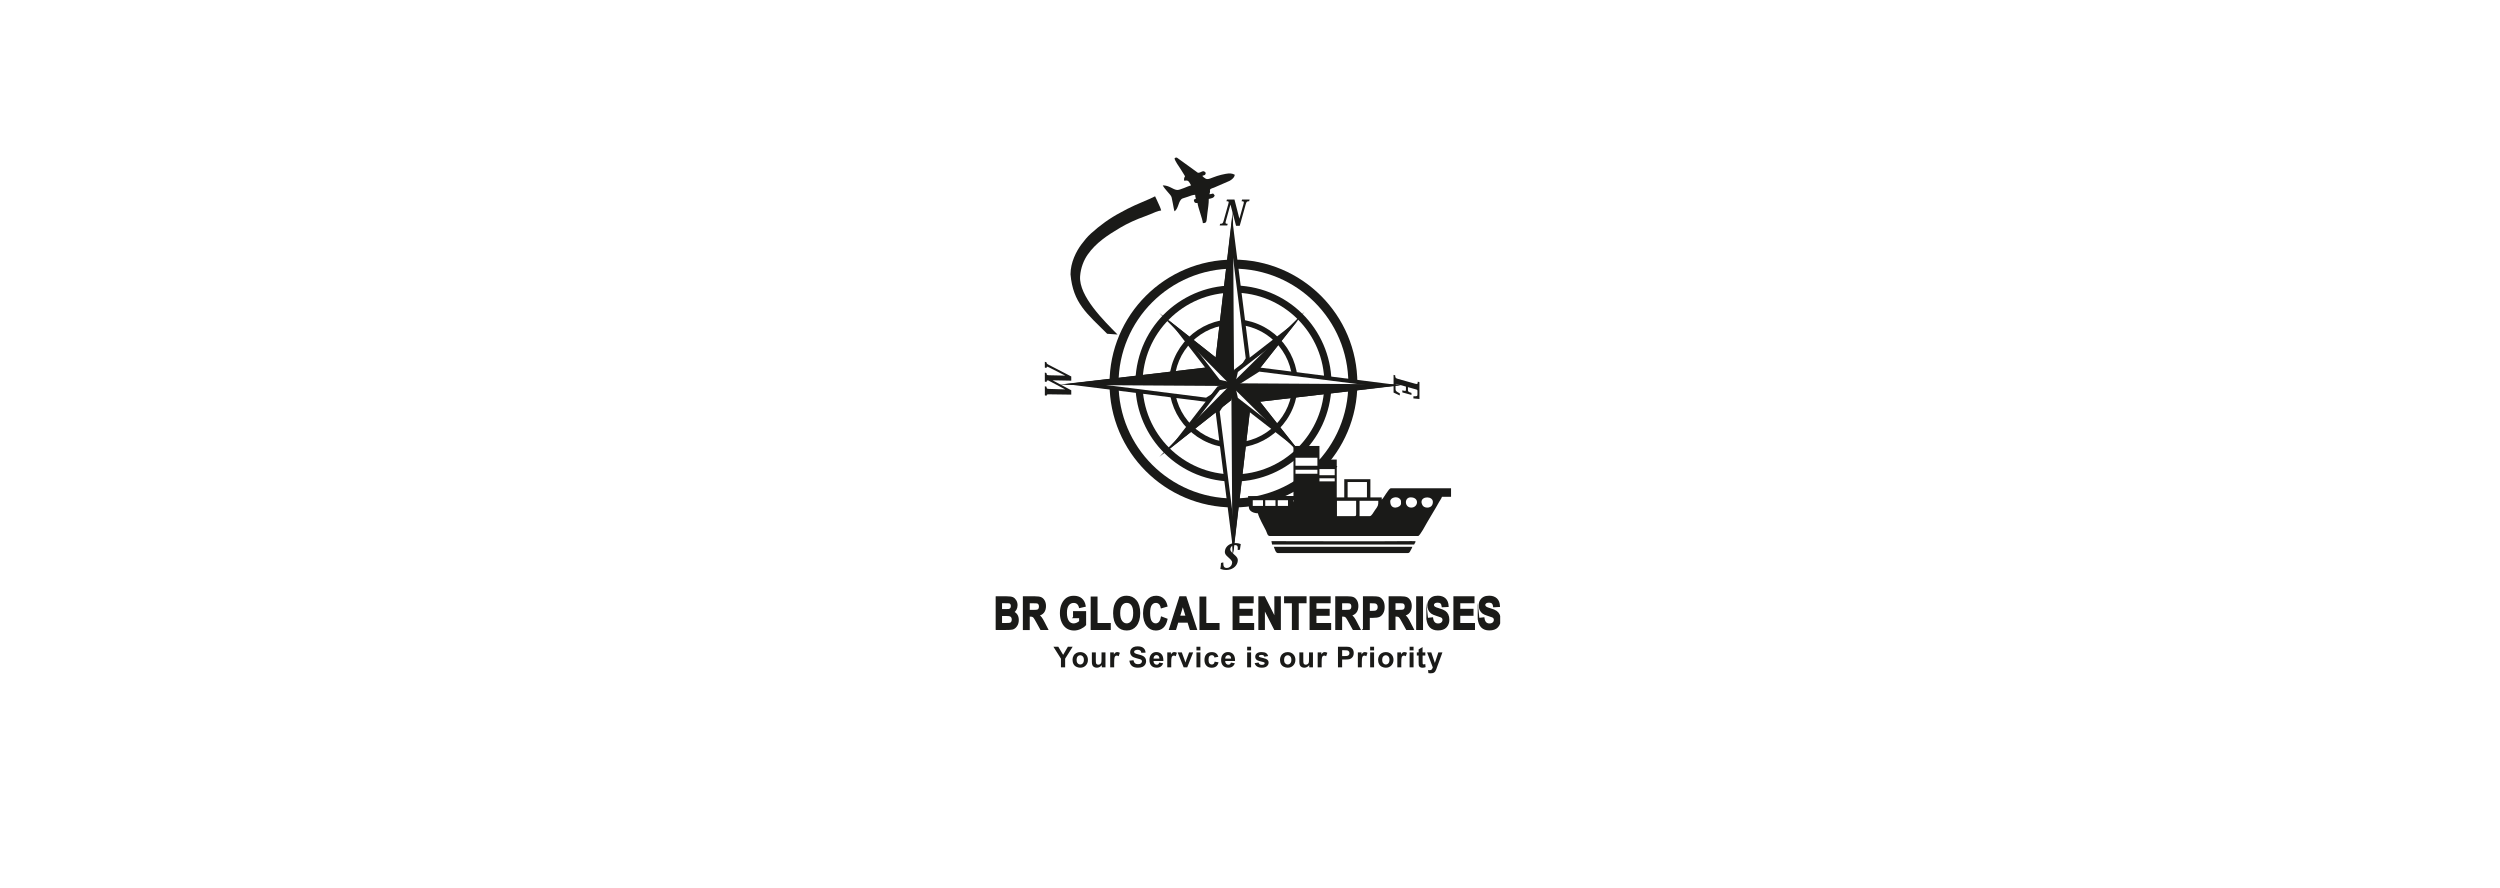<svg width="349" height="124" viewBox="0 0 349 124" fill="none" xmlns="http://www.w3.org/2000/svg">
<rect width="349" height="124" fill="white"/>
<g clip-path="url(#clip0_273_1145)">
<path d="M199.222 91.072H199.808L200.307 92.552L200.794 91.072H201.365L200.631 93.078L200.5 93.44C200.452 93.561 200.404 93.654 200.362 93.718C200.317 93.782 200.269 93.834 200.211 93.872C200.154 93.914 200.083 93.943 200 93.965C199.917 93.987 199.824 93.997 199.718 93.997C199.612 93.997 199.507 93.984 199.404 93.965L199.356 93.536C199.443 93.552 199.519 93.561 199.59 93.561C199.718 93.561 199.814 93.523 199.875 93.449C199.936 93.372 199.984 93.276 200.016 93.161L199.222 91.072ZM198.975 91.072V91.511H198.597V92.357C198.597 92.527 198.6 92.629 198.607 92.655C198.613 92.684 198.629 92.706 198.655 92.725C198.68 92.745 198.712 92.754 198.747 92.754C198.799 92.754 198.872 92.738 198.969 92.703L199.013 93.132C198.885 93.187 198.741 93.215 198.578 93.215C198.478 93.215 198.389 93.199 198.309 93.164C198.229 93.132 198.171 93.087 198.132 93.033C198.094 92.978 198.068 92.908 198.056 92.815C198.043 92.751 198.04 92.62 198.04 92.424V91.511H197.787V91.072H198.04V90.659L198.591 90.332V91.072H198.969H198.975ZM196.781 93.158V91.072H197.332V93.158H196.781ZM196.781 90.791V90.281H197.332V90.791H196.781ZM195.618 93.158H195.067V91.072H195.576V91.367C195.663 91.226 195.743 91.136 195.813 91.092C195.884 91.047 195.964 91.028 196.054 91.028C196.178 91.028 196.3 91.063 196.416 91.13L196.246 91.611C196.153 91.55 196.066 91.521 195.986 91.521C195.906 91.521 195.842 91.543 195.791 91.585C195.736 91.627 195.695 91.704 195.666 91.816C195.634 91.928 195.621 92.158 195.621 92.514V93.158H195.618ZM192.95 92.12C192.95 92.328 192.998 92.485 193.097 92.594C193.196 92.703 193.315 92.761 193.459 92.761C193.603 92.761 193.722 92.706 193.821 92.594C193.917 92.485 193.968 92.325 193.968 92.114C193.968 91.902 193.92 91.751 193.821 91.643C193.725 91.534 193.603 91.476 193.459 91.476C193.315 91.476 193.193 91.531 193.097 91.643C192.998 91.751 192.95 91.912 192.95 92.117V92.12ZM192.383 92.091C192.383 91.909 192.427 91.729 192.517 91.559C192.607 91.386 192.735 91.258 192.902 91.165C193.068 91.076 193.251 91.031 193.456 91.031C193.77 91.031 194.029 91.133 194.231 91.338C194.433 91.543 194.532 91.803 194.532 92.117C194.532 92.431 194.429 92.693 194.228 92.901C194.023 93.11 193.77 93.212 193.459 93.212C193.267 93.212 193.087 93.167 192.911 93.081C192.738 92.994 192.607 92.87 192.517 92.7C192.427 92.533 192.383 92.328 192.383 92.091ZM191.271 93.158V91.072H191.822V93.158H191.271ZM191.271 90.791V90.281H191.822V90.791H191.271ZM190.108 93.158H189.557V91.072H190.067V91.367C190.153 91.226 190.233 91.136 190.304 91.092C190.374 91.047 190.454 91.028 190.544 91.028C190.669 91.028 190.791 91.063 190.906 91.13L190.736 91.611C190.643 91.55 190.557 91.521 190.477 91.521C190.397 91.521 190.332 91.543 190.281 91.585C190.227 91.627 190.185 91.704 190.156 91.816C190.124 91.928 190.111 92.158 190.111 92.514V93.158H190.108ZM187.363 90.768V91.588H187.68C187.908 91.588 188.061 91.572 188.138 91.543C188.215 91.514 188.276 91.466 188.318 91.402C188.362 91.338 188.382 91.265 188.382 91.178C188.382 91.072 188.35 90.986 188.289 90.919C188.228 90.851 188.151 90.807 188.055 90.791C187.984 90.778 187.847 90.771 187.639 90.771H187.36L187.363 90.768ZM186.78 93.158V90.281H187.712C188.065 90.281 188.295 90.294 188.401 90.323C188.564 90.368 188.702 90.461 188.814 90.605C188.926 90.749 188.981 90.935 188.981 91.165C188.981 91.341 188.949 91.489 188.885 91.611C188.821 91.732 188.74 91.825 188.641 91.896C188.542 91.963 188.443 92.011 188.34 92.03C188.202 92.059 188 92.072 187.738 92.072H187.36V93.158H186.777H186.78ZM184.499 93.158H183.948V91.072H184.458V91.367C184.544 91.226 184.624 91.136 184.695 91.092C184.765 91.047 184.845 91.028 184.935 91.028C185.06 91.028 185.182 91.063 185.297 91.13L185.127 91.611C185.034 91.55 184.948 91.521 184.868 91.521C184.788 91.521 184.724 91.543 184.672 91.585C184.618 91.627 184.576 91.704 184.547 91.816C184.515 91.928 184.503 92.158 184.503 92.514V93.158H184.499ZM182.773 93.158V92.847C182.696 92.959 182.597 93.046 182.472 93.113C182.347 93.177 182.219 93.212 182.081 93.212C181.943 93.212 181.815 93.18 181.703 93.119C181.591 93.058 181.511 92.972 181.463 92.86C181.411 92.748 181.389 92.594 181.389 92.399V91.076H181.94V92.037C181.94 92.331 181.95 92.511 181.972 92.575C181.991 92.642 182.03 92.693 182.084 92.732C182.139 92.77 182.206 92.789 182.289 92.789C182.382 92.789 182.468 92.764 182.542 92.713C182.616 92.661 182.667 92.597 182.696 92.52C182.725 92.443 182.738 92.254 182.738 91.957V91.076H183.288V93.161H182.779L182.773 93.158ZM179.256 92.12C179.256 92.328 179.304 92.485 179.403 92.594C179.502 92.703 179.621 92.761 179.765 92.761C179.909 92.761 180.028 92.706 180.127 92.594C180.223 92.485 180.274 92.325 180.274 92.114C180.274 91.902 180.226 91.751 180.127 91.643C180.031 91.534 179.909 91.476 179.765 91.476C179.621 91.476 179.499 91.531 179.403 91.643C179.304 91.751 179.256 91.912 179.256 92.117V92.12ZM178.689 92.091C178.689 91.909 178.733 91.729 178.823 91.559C178.913 91.386 179.041 91.258 179.208 91.165C179.374 91.076 179.557 91.031 179.762 91.031C180.076 91.031 180.335 91.133 180.537 91.338C180.739 91.543 180.838 91.803 180.838 92.117C180.838 92.431 180.735 92.693 180.534 92.901C180.329 93.11 180.076 93.212 179.765 93.212C179.573 93.212 179.393 93.167 179.217 93.081C179.044 92.994 178.913 92.87 178.823 92.7C178.733 92.533 178.689 92.328 178.689 92.091ZM175.146 92.572L175.7 92.488C175.722 92.594 175.77 92.677 175.844 92.732C175.915 92.786 176.017 92.815 176.145 92.815C176.289 92.815 176.395 92.789 176.469 92.738C176.517 92.7 176.542 92.652 176.542 92.591C176.542 92.549 176.53 92.514 176.504 92.488C176.475 92.463 176.414 92.437 176.321 92.415C175.876 92.315 175.594 92.226 175.476 92.145C175.309 92.033 175.229 91.876 175.229 91.675C175.229 91.492 175.3 91.341 175.444 91.217C175.588 91.095 175.809 91.031 176.107 91.031C176.405 91.031 176.603 91.079 176.744 91.172C176.882 91.265 176.978 91.402 177.029 91.585L176.51 91.681C176.488 91.598 176.446 91.537 176.382 91.492C176.321 91.447 176.232 91.428 176.116 91.428C175.969 91.428 175.866 91.447 175.802 91.489C175.761 91.518 175.738 91.556 175.738 91.601C175.738 91.639 175.758 91.675 175.793 91.7C175.844 91.736 176.014 91.79 176.309 91.854C176.603 91.921 176.808 92.001 176.924 92.101C177.039 92.2 177.097 92.335 177.097 92.511C177.097 92.703 177.016 92.866 176.856 93.004C176.696 93.142 176.459 93.209 176.148 93.209C175.863 93.209 175.639 93.151 175.472 93.036C175.306 92.921 175.2 92.767 175.149 92.568L175.146 92.572ZM174.101 93.158V91.072H174.652V93.158H174.101ZM174.101 90.791V90.281H174.652V90.791H174.101ZM171.862 91.941C171.859 91.78 171.818 91.659 171.741 91.575C171.664 91.492 171.568 91.45 171.456 91.45C171.337 91.45 171.238 91.495 171.158 91.582C171.081 91.668 171.042 91.79 171.042 91.941H171.862ZM171.83 92.498L172.381 92.591C172.311 92.793 172.199 92.946 172.048 93.052C171.894 93.158 171.705 93.209 171.478 93.209C171.116 93.209 170.847 93.091 170.674 92.853C170.536 92.665 170.469 92.424 170.469 92.133C170.469 91.787 170.559 91.518 170.738 91.319C170.917 91.124 171.148 91.024 171.424 91.024C171.734 91.024 171.978 91.127 172.157 91.332C172.336 91.537 172.423 91.851 172.413 92.274H171.036C171.039 92.437 171.084 92.565 171.17 92.655C171.254 92.745 171.359 92.793 171.488 92.793C171.574 92.793 171.648 92.77 171.705 92.722C171.763 92.674 171.808 92.6 171.84 92.495L171.83 92.498ZM170.081 91.691L169.54 91.787C169.521 91.678 169.479 91.598 169.415 91.543C169.351 91.489 169.268 91.463 169.162 91.463C169.024 91.463 168.915 91.511 168.832 91.607C168.749 91.704 168.71 91.86 168.71 92.085C168.71 92.331 168.752 92.507 168.835 92.61C168.919 92.713 169.031 92.764 169.168 92.764C169.274 92.764 169.357 92.735 169.425 92.674C169.492 92.613 169.54 92.511 169.566 92.367L170.107 92.46C170.049 92.709 169.944 92.895 169.783 93.023C169.623 93.151 169.412 93.215 169.143 93.215C168.839 93.215 168.595 93.119 168.416 92.927C168.233 92.735 168.143 92.469 168.143 92.126C168.143 91.784 168.233 91.514 168.416 91.322C168.598 91.13 168.842 91.034 169.152 91.034C169.405 91.034 169.607 91.088 169.758 91.197C169.908 91.306 170.014 91.473 170.081 91.697V91.691ZM167.025 93.158V91.072H167.576V93.158H167.025ZM167.025 90.791V90.281H167.576V90.791H167.025ZM165.238 93.158L164.399 91.072H164.979L165.369 92.136L165.485 92.492C165.514 92.402 165.533 92.341 165.542 92.312C165.562 92.254 165.581 92.194 165.603 92.136L166 91.072H166.567L165.738 93.158H165.241H165.238ZM163.502 93.158H162.951V91.072H163.46V91.367C163.547 91.226 163.627 91.136 163.697 91.092C163.768 91.047 163.848 91.028 163.938 91.028C164.062 91.028 164.184 91.063 164.299 91.13L164.13 91.611C164.037 91.55 163.95 91.521 163.87 91.521C163.79 91.521 163.726 91.543 163.675 91.585C163.62 91.627 163.579 91.704 163.55 91.816C163.518 91.928 163.505 92.158 163.505 92.514V93.158H163.502ZM161.855 91.941C161.852 91.78 161.811 91.659 161.734 91.575C161.657 91.492 161.561 91.45 161.449 91.45C161.33 91.45 161.231 91.495 161.151 91.582C161.074 91.668 161.035 91.79 161.035 91.941H161.855ZM161.823 92.498L162.374 92.591C162.304 92.793 162.192 92.946 162.041 93.052C161.887 93.158 161.698 93.209 161.471 93.209C161.109 93.209 160.84 93.091 160.667 92.853C160.529 92.665 160.462 92.424 160.462 92.133C160.462 91.787 160.552 91.518 160.731 91.319C160.91 91.124 161.141 91.024 161.417 91.024C161.727 91.024 161.971 91.127 162.15 91.332C162.329 91.537 162.416 91.851 162.406 92.274H161.029C161.032 92.437 161.077 92.565 161.163 92.655C161.247 92.745 161.352 92.793 161.481 92.793C161.567 92.793 161.641 92.77 161.698 92.722C161.756 92.674 161.801 92.6 161.833 92.495L161.823 92.498ZM157.665 92.226L158.232 92.168C158.268 92.357 158.335 92.495 158.437 92.584C158.54 92.674 158.681 92.719 158.857 92.719C159.043 92.719 159.184 92.68 159.277 92.6C159.37 92.52 159.418 92.431 159.418 92.322C159.418 92.254 159.398 92.197 159.357 92.149C159.318 92.101 159.248 92.059 159.149 92.024C159.081 91.998 158.928 91.96 158.687 91.899C158.377 91.822 158.159 91.726 158.034 91.614C157.858 91.454 157.771 91.261 157.771 91.034C157.771 90.887 157.813 90.749 157.896 90.621C157.979 90.493 158.098 90.397 158.255 90.329C158.412 90.262 158.598 90.23 158.819 90.23C159.177 90.23 159.45 90.31 159.632 90.47C159.815 90.63 159.911 90.842 159.917 91.111L159.334 91.13C159.309 90.983 159.258 90.874 159.174 90.81C159.094 90.746 158.972 90.71 158.809 90.71C158.646 90.71 158.511 90.746 158.415 90.816C158.354 90.861 158.322 90.922 158.322 90.996C158.322 91.063 158.351 91.121 158.409 91.172C158.482 91.233 158.659 91.3 158.94 91.364C159.222 91.431 159.43 91.499 159.565 91.572C159.7 91.643 159.805 91.742 159.882 91.864C159.959 91.989 159.997 92.139 159.997 92.322C159.997 92.485 159.953 92.642 159.86 92.786C159.767 92.93 159.639 93.036 159.472 93.106C159.306 93.177 159.097 93.212 158.847 93.212C158.486 93.212 158.204 93.129 158.011 92.959C157.816 92.793 157.701 92.546 157.662 92.226H157.665ZM155.535 93.158H154.984V91.072H155.494V91.367C155.58 91.226 155.66 91.136 155.731 91.092C155.801 91.047 155.881 91.028 155.971 91.028C156.096 91.028 156.218 91.063 156.333 91.13L156.163 91.611C156.07 91.55 155.984 91.521 155.904 91.521C155.824 91.521 155.76 91.543 155.708 91.585C155.654 91.627 155.612 91.704 155.583 91.816C155.551 91.928 155.539 92.158 155.539 92.514V93.158H155.535ZM153.809 93.158V92.847C153.732 92.959 153.633 93.046 153.508 93.113C153.383 93.177 153.255 93.212 153.117 93.212C152.979 93.212 152.851 93.18 152.739 93.119C152.627 93.058 152.547 92.972 152.499 92.86C152.447 92.748 152.425 92.594 152.425 92.399V91.076H152.976V92.037C152.976 92.331 152.986 92.511 153.008 92.575C153.027 92.642 153.066 92.693 153.12 92.732C153.174 92.77 153.242 92.789 153.325 92.789C153.418 92.789 153.504 92.764 153.578 92.713C153.652 92.661 153.703 92.597 153.732 92.52C153.761 92.443 153.774 92.254 153.774 91.957V91.076H154.324V93.161H153.815L153.809 93.158ZM150.292 92.12C150.292 92.328 150.34 92.485 150.439 92.594C150.538 92.703 150.657 92.761 150.801 92.761C150.945 92.761 151.064 92.706 151.163 92.594C151.259 92.485 151.31 92.325 151.31 92.114C151.31 91.902 151.262 91.751 151.163 91.643C151.067 91.534 150.945 91.476 150.801 91.476C150.657 91.476 150.535 91.531 150.439 91.643C150.34 91.751 150.292 91.912 150.292 92.117V92.12ZM149.725 92.091C149.725 91.909 149.769 91.729 149.859 91.559C149.949 91.386 150.077 91.258 150.244 91.165C150.41 91.076 150.593 91.031 150.798 91.031C151.112 91.031 151.371 91.133 151.573 91.338C151.775 91.543 151.874 91.803 151.874 92.117C151.874 92.431 151.771 92.693 151.57 92.901C151.365 93.11 151.112 93.212 150.801 93.212C150.609 93.212 150.429 93.167 150.253 93.081C150.08 92.994 149.949 92.87 149.859 92.7C149.769 92.533 149.725 92.328 149.725 92.091ZM148.107 93.158V91.947L147.053 90.281H147.735L148.414 91.418L149.078 90.281H149.747L148.693 91.95V93.158H148.11H148.107Z" fill="#1A1A18"/>
<path d="M206.4 86.373L207.121 86.287C207.201 86.86 207.47 87.145 207.925 87.145C208.149 87.145 208.325 87.087 208.457 86.969C208.585 86.853 208.649 86.706 208.649 86.533C208.649 86.431 208.626 86.344 208.582 86.274C208.537 86.203 208.466 86.146 208.376 86.097C208.284 86.053 208.063 85.976 207.707 85.867C207.39 85.771 207.159 85.668 207.012 85.556C206.865 85.444 206.749 85.297 206.663 85.114C206.576 84.931 206.531 84.736 206.531 84.525C206.531 84.281 206.586 84.06 206.698 83.865C206.81 83.669 206.964 83.522 207.159 83.42C207.355 83.32 207.598 83.269 207.886 83.269C208.319 83.269 208.658 83.388 208.902 83.621C209.145 83.855 209.273 84.192 209.289 84.627L208.543 84.666C208.511 84.425 208.441 84.259 208.332 84.163C208.223 84.067 208.069 84.019 207.867 84.019C207.665 84.019 207.512 84.06 207.403 84.144C207.294 84.227 207.239 84.329 207.239 84.451C207.239 84.573 207.291 84.672 207.39 84.755C207.489 84.839 207.717 84.931 208.066 85.031C208.441 85.14 208.71 85.255 208.876 85.374C209.043 85.492 209.171 85.646 209.257 85.835C209.344 86.024 209.389 86.251 209.389 86.52C209.389 86.908 209.27 87.238 209.03 87.501C208.79 87.766 208.415 87.898 207.906 87.898C207.005 87.898 206.503 87.385 206.4 86.363V86.373ZM203.005 87.834V83.349H205.731V84.108H203.745V85.098H205.593V85.857H203.745V87.078H205.798V87.837H203.005V87.834ZM199.231 86.373L199.952 86.287C200.032 86.86 200.301 87.145 200.756 87.145C200.98 87.145 201.156 87.087 201.288 86.969C201.416 86.853 201.48 86.706 201.48 86.533C201.48 86.431 201.457 86.344 201.413 86.274C201.368 86.203 201.297 86.146 201.208 86.097C201.115 86.053 200.894 85.976 200.538 85.867C200.221 85.771 199.99 85.668 199.843 85.556C199.696 85.444 199.58 85.297 199.494 85.114C199.407 84.931 199.362 84.736 199.362 84.525C199.362 84.281 199.417 84.06 199.529 83.865C199.641 83.669 199.795 83.522 199.99 83.42C200.186 83.32 200.429 83.269 200.717 83.269C201.15 83.269 201.489 83.388 201.733 83.621C201.976 83.855 202.104 84.192 202.121 84.627L201.374 84.666C201.342 84.425 201.272 84.259 201.163 84.163C201.054 84.067 200.9 84.019 200.698 84.019C200.496 84.019 200.343 84.06 200.234 84.144C200.125 84.227 200.07 84.329 200.07 84.451C200.07 84.573 200.122 84.672 200.221 84.755C200.32 84.839 200.548 84.931 200.897 85.031C201.272 85.14 201.541 85.255 201.707 85.374C201.874 85.492 202.002 85.646 202.088 85.835C202.175 86.024 202.22 86.251 202.22 86.52C202.22 86.908 202.101 87.238 201.861 87.501C201.621 87.766 201.246 87.898 200.737 87.898C199.837 87.898 199.334 87.385 199.231 86.363V86.373ZM197.806 87.834V83.349H198.546V87.834H197.806ZM194.702 85.246H195.253C195.589 85.246 195.804 85.229 195.897 85.201C195.989 85.172 196.063 85.111 196.121 85.021C196.178 84.931 196.207 84.81 196.207 84.662C196.207 84.515 196.178 84.406 196.121 84.317C196.063 84.23 195.986 84.169 195.887 84.137C195.816 84.115 195.618 84.105 195.285 84.105H194.702V85.246ZM193.962 87.834V83.349H195.525C195.925 83.349 196.21 83.391 196.383 83.471C196.553 83.551 196.694 83.692 196.806 83.891C196.915 84.089 196.97 84.329 196.97 84.605C196.97 84.954 196.886 85.239 196.717 85.454C196.55 85.668 196.31 85.803 195.999 85.857C196.159 85.973 196.291 86.097 196.393 86.232C196.499 86.367 196.64 86.61 196.819 86.962L197.268 87.837H196.38L195.842 86.863C195.65 86.511 195.519 86.29 195.448 86.2C195.381 86.11 195.304 86.049 195.227 86.017C195.15 85.982 195.025 85.966 194.855 85.966H194.702V87.84H193.962V87.834ZM191.117 84.108V85.386H191.53C191.806 85.386 191.995 85.367 192.094 85.329C192.194 85.29 192.274 85.22 192.338 85.117C192.402 85.015 192.434 84.89 192.434 84.743C192.434 84.595 192.402 84.467 192.334 84.365C192.267 84.262 192.187 84.195 192.091 84.16C191.995 84.124 191.79 84.108 191.479 84.108H191.117ZM190.377 87.834V83.349H191.569C192.014 83.349 192.306 83.371 192.44 83.413C192.658 83.484 192.837 83.631 192.978 83.858C193.119 84.083 193.19 84.377 193.19 84.733C193.19 85.056 193.129 85.329 193.007 85.55C192.885 85.768 192.732 85.921 192.549 86.011C192.367 86.101 192.049 86.146 191.601 86.146H191.114V87.837H190.374L190.377 87.834ZM187.251 85.246H187.802C188.138 85.246 188.353 85.229 188.446 85.201C188.539 85.172 188.612 85.111 188.67 85.021C188.728 84.931 188.756 84.81 188.756 84.662C188.756 84.515 188.728 84.406 188.67 84.317C188.612 84.23 188.535 84.169 188.436 84.137C188.366 84.115 188.167 84.105 187.834 84.105H187.251V85.246ZM186.511 87.834V83.349H188.074C188.475 83.349 188.76 83.391 188.933 83.471C189.102 83.551 189.243 83.692 189.355 83.891C189.464 84.089 189.519 84.329 189.519 84.605C189.519 84.954 189.436 85.239 189.266 85.454C189.099 85.668 188.859 85.803 188.548 85.857C188.708 85.973 188.84 86.097 188.942 86.232C189.048 86.367 189.189 86.61 189.368 86.962L189.817 87.837H188.929L188.391 86.863C188.199 86.511 188.068 86.29 187.997 86.2C187.93 86.11 187.853 86.049 187.776 86.017C187.699 85.982 187.574 85.966 187.405 85.966H187.251V87.84H186.511V87.834ZM182.926 87.834V83.349H185.652V84.108H183.666V85.098H185.515V85.857H183.666V87.078H185.72V87.837H182.926V87.834ZM180.457 87.834V84.108H179.368V83.349H182.286V84.108H181.197V87.834H180.457ZM175.777 87.834V83.349H176.498L178.009 86.344V83.349H178.698V87.834H177.955L176.469 84.909V87.834H175.78H175.777ZM172.179 87.834V83.349H174.905V84.108H172.919V85.098H174.768V85.857H172.919V87.078H174.973V87.837H172.179V87.834ZM167.554 87.834V83.388H168.294V87.078H170.142V87.837H167.554V87.834ZM165.629 86.062L165.119 84.397L164.62 86.062H165.629ZM166.99 87.834H166.186L165.872 86.818H164.396L164.091 87.834H163.303L164.732 83.349H165.523L166.993 87.834H166.99ZM162.16 86.181L162.88 86.456C162.768 86.959 162.582 87.328 162.32 87.561C162.057 87.795 161.737 87.911 161.359 87.911C160.878 87.911 160.491 87.725 160.193 87.356C159.85 86.93 159.68 86.354 159.68 85.633C159.68 84.868 159.853 84.272 160.196 83.839C160.497 83.464 160.901 83.275 161.404 83.275C161.817 83.275 162.16 83.416 162.438 83.698C162.637 83.9 162.781 84.195 162.874 84.592L162.14 84.807C162.092 84.563 161.999 84.377 161.859 84.249C161.718 84.121 161.554 84.054 161.365 84.054C161.093 84.054 160.872 84.172 160.702 84.406C160.529 84.643 160.446 85.031 160.446 85.575C160.446 86.12 160.529 86.54 160.696 86.777C160.862 87.014 161.08 87.132 161.346 87.132C161.541 87.132 161.711 87.055 161.852 86.905C161.993 86.751 162.099 86.511 162.16 86.181ZM156.269 85.588C156.269 86.104 156.368 86.488 156.564 86.745C156.759 87.004 157.002 87.132 157.291 87.132C157.579 87.132 157.826 87.004 158.015 86.748C158.207 86.492 158.303 86.101 158.303 85.572C158.303 85.044 158.21 84.669 158.024 84.422C157.838 84.172 157.592 84.051 157.291 84.051C156.99 84.051 156.743 84.176 156.554 84.425C156.365 84.675 156.269 85.063 156.269 85.588ZM155.503 85.617C155.503 85.082 155.583 84.643 155.74 84.297C155.897 83.951 156.105 83.695 156.359 83.525C156.615 83.356 156.922 83.272 157.284 83.272C157.81 83.272 158.239 83.474 158.569 83.874C158.899 84.275 159.065 84.848 159.065 85.588C159.065 86.328 158.889 86.924 158.54 87.347C158.232 87.718 157.816 87.907 157.287 87.907C156.759 87.907 156.336 87.722 156.029 87.353C155.676 86.93 155.503 86.351 155.503 85.617ZM152.367 87.834V83.388H153.107V87.078H154.955V87.837H152.367V87.834ZM149.907 86.187V85.428H151.512V87.216C151.352 87.404 151.121 87.568 150.826 87.706C150.529 87.843 150.234 87.911 149.936 87.911C149.574 87.911 149.254 87.821 148.975 87.645C148.696 87.465 148.478 87.2 148.315 86.844C148.152 86.488 148.072 86.072 148.072 85.588C148.072 85.105 148.155 84.672 148.318 84.323C148.482 83.974 148.696 83.711 148.956 83.538C149.218 83.365 149.532 83.279 149.898 83.279C150.336 83.279 150.686 83.391 150.951 83.615C151.214 83.839 151.387 84.166 151.461 84.602L150.727 84.771C150.673 84.541 150.57 84.365 150.426 84.24C150.279 84.118 150.103 84.057 149.898 84.057C149.58 84.057 149.324 84.179 149.129 84.425C148.933 84.672 148.834 85.044 148.834 85.547C148.834 86.085 148.94 86.495 149.151 86.777C149.331 87.02 149.577 87.139 149.888 87.139C150.032 87.139 150.183 87.103 150.34 87.036C150.497 86.969 150.634 86.876 150.756 86.757V86.19H149.904L149.907 86.187ZM143.642 85.249H144.192C144.529 85.249 144.743 85.233 144.836 85.204C144.929 85.175 145.003 85.114 145.061 85.024C145.118 84.935 145.147 84.813 145.147 84.666C145.147 84.518 145.118 84.409 145.061 84.32C145.003 84.233 144.926 84.172 144.827 84.14C144.756 84.118 144.558 84.108 144.225 84.108H143.642V85.249ZM142.902 87.837V83.352H144.465C144.865 83.352 145.15 83.394 145.323 83.474C145.493 83.554 145.634 83.695 145.746 83.894C145.855 84.092 145.909 84.332 145.909 84.608C145.909 84.957 145.826 85.242 145.656 85.457C145.49 85.671 145.25 85.806 144.939 85.861C145.099 85.976 145.23 86.101 145.333 86.235C145.439 86.37 145.58 86.613 145.759 86.966L146.207 87.84H145.32L144.782 86.866C144.59 86.514 144.458 86.293 144.388 86.203C144.321 86.114 144.244 86.053 144.167 86.021C144.09 85.985 143.965 85.969 143.795 85.969H143.642V87.843H142.902V87.837ZM139.775 85.883V87.078H140.467C140.771 87.078 140.964 87.062 141.05 87.03C141.137 86.998 141.207 86.937 141.265 86.844C141.322 86.751 141.351 86.632 141.351 86.492C141.351 86.351 141.319 86.226 141.258 86.13C141.194 86.037 141.114 85.969 141.008 85.934C140.906 85.899 140.695 85.88 140.374 85.88H139.772L139.775 85.883ZM139.775 84.099V85.14H140.268C140.563 85.14 140.746 85.133 140.816 85.124C140.944 85.105 141.044 85.05 141.114 84.964C141.185 84.877 141.223 84.759 141.223 84.608C141.223 84.474 141.194 84.368 141.137 84.284C141.079 84.201 141.008 84.15 140.925 84.127C140.842 84.108 140.605 84.099 140.211 84.099H139.778H139.775ZM139.035 83.352H140.509C140.909 83.352 141.194 83.388 141.358 83.464C141.521 83.538 141.659 83.666 141.771 83.852C141.883 84.038 141.941 84.249 141.941 84.483C141.941 84.698 141.893 84.893 141.796 85.069C141.7 85.246 141.575 85.374 141.425 85.457C141.639 85.534 141.809 85.668 141.931 85.854C142.053 86.043 142.114 86.27 142.114 86.54C142.114 86.866 142.037 87.142 141.877 87.366C141.72 87.59 141.534 87.731 141.319 87.782C141.169 87.818 140.826 87.837 140.281 87.837H139.035V83.352Z" fill="#1A1A18"/>
<path d="M206.4 86.373L207.121 86.287C207.201 86.86 207.47 87.145 207.925 87.145C208.149 87.145 208.325 87.087 208.457 86.969C208.585 86.853 208.649 86.706 208.649 86.533C208.649 86.431 208.626 86.344 208.582 86.274C208.537 86.203 208.466 86.146 208.376 86.097C208.284 86.053 208.063 85.976 207.707 85.867C207.39 85.771 207.159 85.668 207.012 85.556C206.865 85.444 206.749 85.297 206.663 85.114C206.576 84.931 206.531 84.736 206.531 84.525C206.531 84.281 206.586 84.06 206.698 83.865C206.81 83.669 206.964 83.522 207.159 83.42C207.355 83.32 207.598 83.269 207.886 83.269C208.319 83.269 208.658 83.388 208.902 83.621C209.145 83.855 209.273 84.192 209.289 84.627L208.543 84.666C208.511 84.425 208.441 84.259 208.332 84.163C208.223 84.067 208.069 84.019 207.867 84.019C207.665 84.019 207.512 84.06 207.403 84.144C207.294 84.227 207.239 84.329 207.239 84.451C207.239 84.573 207.291 84.672 207.39 84.755C207.489 84.839 207.717 84.931 208.066 85.031C208.441 85.14 208.71 85.255 208.876 85.374C209.043 85.492 209.171 85.646 209.257 85.835C209.344 86.024 209.389 86.251 209.389 86.52C209.389 86.908 209.27 87.238 209.03 87.501C208.79 87.766 208.415 87.898 207.906 87.898C207.005 87.898 206.503 87.385 206.4 86.363V86.373ZM203.005 87.834V83.349H205.731V84.108H203.745V85.098H205.593V85.857H203.745V87.078H205.798V87.837H203.005V87.834ZM199.231 86.373L199.952 86.287C200.032 86.86 200.301 87.145 200.756 87.145C200.98 87.145 201.156 87.087 201.288 86.969C201.416 86.853 201.48 86.706 201.48 86.533C201.48 86.431 201.457 86.344 201.413 86.274C201.368 86.203 201.297 86.146 201.208 86.097C201.115 86.053 200.894 85.976 200.538 85.867C200.221 85.771 199.99 85.668 199.843 85.556C199.696 85.444 199.58 85.297 199.494 85.114C199.407 84.931 199.362 84.736 199.362 84.525C199.362 84.281 199.417 84.06 199.529 83.865C199.641 83.669 199.795 83.522 199.99 83.42C200.186 83.32 200.429 83.269 200.717 83.269C201.15 83.269 201.489 83.388 201.733 83.621C201.976 83.855 202.104 84.192 202.121 84.627L201.374 84.666C201.342 84.425 201.272 84.259 201.163 84.163C201.054 84.067 200.9 84.019 200.698 84.019C200.496 84.019 200.343 84.06 200.234 84.144C200.125 84.227 200.07 84.329 200.07 84.451C200.07 84.573 200.122 84.672 200.221 84.755C200.32 84.839 200.548 84.931 200.897 85.031C201.272 85.14 201.541 85.255 201.707 85.374C201.874 85.492 202.002 85.646 202.088 85.835C202.175 86.024 202.22 86.251 202.22 86.52C202.22 86.908 202.101 87.238 201.861 87.501C201.621 87.766 201.246 87.898 200.737 87.898C199.837 87.898 199.334 87.385 199.231 86.363V86.373ZM197.806 87.834V83.349H198.546V87.834H197.806ZM194.702 85.246H195.253C195.589 85.246 195.804 85.229 195.897 85.201C195.989 85.172 196.063 85.111 196.121 85.021C196.178 84.931 196.207 84.81 196.207 84.662C196.207 84.515 196.178 84.406 196.121 84.317C196.063 84.23 195.986 84.169 195.887 84.137C195.816 84.115 195.618 84.105 195.285 84.105H194.702V85.246ZM193.962 87.834V83.349H195.525C195.925 83.349 196.21 83.391 196.383 83.471C196.553 83.551 196.694 83.692 196.806 83.891C196.915 84.089 196.97 84.329 196.97 84.605C196.97 84.954 196.886 85.239 196.717 85.454C196.55 85.668 196.31 85.803 195.999 85.857C196.159 85.973 196.291 86.097 196.393 86.232C196.499 86.367 196.64 86.61 196.819 86.962L197.268 87.837H196.38L195.842 86.863C195.65 86.511 195.519 86.29 195.448 86.2C195.381 86.11 195.304 86.049 195.227 86.017C195.15 85.982 195.025 85.966 194.855 85.966H194.702V87.84H193.962V87.834ZM191.117 84.108V85.386H191.53C191.806 85.386 191.995 85.367 192.094 85.329C192.194 85.29 192.274 85.22 192.338 85.117C192.402 85.015 192.434 84.89 192.434 84.743C192.434 84.595 192.402 84.467 192.334 84.365C192.267 84.262 192.187 84.195 192.091 84.16C191.995 84.124 191.79 84.108 191.479 84.108H191.117ZM190.377 87.834V83.349H191.569C192.014 83.349 192.306 83.371 192.44 83.413C192.658 83.484 192.837 83.631 192.978 83.858C193.119 84.083 193.19 84.377 193.19 84.733C193.19 85.056 193.129 85.329 193.007 85.55C192.885 85.768 192.732 85.921 192.549 86.011C192.367 86.101 192.049 86.146 191.601 86.146H191.114V87.837H190.374L190.377 87.834ZM187.251 85.246H187.802C188.138 85.246 188.353 85.229 188.446 85.201C188.539 85.172 188.612 85.111 188.67 85.021C188.728 84.931 188.756 84.81 188.756 84.662C188.756 84.515 188.728 84.406 188.67 84.317C188.612 84.23 188.535 84.169 188.436 84.137C188.366 84.115 188.167 84.105 187.834 84.105H187.251V85.246ZM186.511 87.834V83.349H188.074C188.475 83.349 188.76 83.391 188.933 83.471C189.102 83.551 189.243 83.692 189.355 83.891C189.464 84.089 189.519 84.329 189.519 84.605C189.519 84.954 189.436 85.239 189.266 85.454C189.099 85.668 188.859 85.803 188.548 85.857C188.708 85.973 188.84 86.097 188.942 86.232C189.048 86.367 189.189 86.61 189.368 86.962L189.817 87.837H188.929L188.391 86.863C188.199 86.511 188.068 86.29 187.997 86.2C187.93 86.11 187.853 86.049 187.776 86.017C187.699 85.982 187.574 85.966 187.405 85.966H187.251V87.84H186.511V87.834ZM182.926 87.834V83.349H185.652V84.108H183.666V85.098H185.515V85.857H183.666V87.078H185.72V87.837H182.926V87.834ZM180.457 87.834V84.108H179.368V83.349H182.286V84.108H181.197V87.834H180.457ZM175.777 87.834V83.349H176.498L178.009 86.344V83.349H178.698V87.834H177.955L176.469 84.909V87.834H175.78H175.777ZM172.179 87.834V83.349H174.905V84.108H172.919V85.098H174.768V85.857H172.919V87.078H174.973V87.837H172.179V87.834ZM167.554 87.834V83.388H168.294V87.078H170.142V87.837H167.554V87.834ZM165.629 86.062L165.119 84.397L164.62 86.062H165.629ZM166.99 87.834H166.186L165.872 86.818H164.396L164.091 87.834H163.303L164.732 83.349H165.523L166.993 87.834H166.99ZM162.16 86.181L162.88 86.456C162.768 86.959 162.582 87.328 162.32 87.561C162.057 87.795 161.737 87.911 161.359 87.911C160.878 87.911 160.491 87.725 160.193 87.356C159.85 86.93 159.68 86.354 159.68 85.633C159.68 84.868 159.853 84.272 160.196 83.839C160.497 83.464 160.901 83.275 161.404 83.275C161.817 83.275 162.16 83.416 162.438 83.698C162.637 83.9 162.781 84.195 162.874 84.592L162.14 84.807C162.092 84.563 161.999 84.377 161.859 84.249C161.718 84.121 161.554 84.054 161.365 84.054C161.093 84.054 160.872 84.172 160.702 84.406C160.529 84.643 160.446 85.031 160.446 85.575C160.446 86.12 160.529 86.54 160.696 86.777C160.862 87.014 161.08 87.132 161.346 87.132C161.541 87.132 161.711 87.055 161.852 86.905C161.993 86.751 162.099 86.511 162.16 86.181ZM156.269 85.588C156.269 86.104 156.368 86.488 156.564 86.745C156.759 87.004 157.002 87.132 157.291 87.132C157.579 87.132 157.826 87.004 158.015 86.748C158.207 86.492 158.303 86.101 158.303 85.572C158.303 85.044 158.21 84.669 158.024 84.422C157.838 84.172 157.592 84.051 157.291 84.051C156.99 84.051 156.743 84.176 156.554 84.425C156.365 84.675 156.269 85.063 156.269 85.588ZM155.503 85.617C155.503 85.082 155.583 84.643 155.74 84.297C155.897 83.951 156.105 83.695 156.359 83.525C156.615 83.356 156.922 83.272 157.284 83.272C157.81 83.272 158.239 83.474 158.569 83.874C158.899 84.275 159.065 84.848 159.065 85.588C159.065 86.328 158.889 86.924 158.54 87.347C158.232 87.718 157.816 87.907 157.287 87.907C156.759 87.907 156.336 87.722 156.029 87.353C155.676 86.93 155.503 86.351 155.503 85.617ZM152.367 87.834V83.388H153.107V87.078H154.955V87.837H152.367V87.834ZM149.907 86.187V85.428H151.512V87.216C151.352 87.404 151.121 87.568 150.826 87.706C150.529 87.843 150.234 87.911 149.936 87.911C149.574 87.911 149.254 87.821 148.975 87.645C148.696 87.465 148.478 87.2 148.315 86.844C148.152 86.488 148.072 86.072 148.072 85.588C148.072 85.105 148.155 84.672 148.318 84.323C148.482 83.974 148.696 83.711 148.956 83.538C149.218 83.365 149.532 83.279 149.898 83.279C150.336 83.279 150.686 83.391 150.951 83.615C151.214 83.839 151.387 84.166 151.461 84.602L150.727 84.771C150.673 84.541 150.57 84.365 150.426 84.24C150.279 84.118 150.103 84.057 149.898 84.057C149.58 84.057 149.324 84.179 149.129 84.425C148.933 84.672 148.834 85.044 148.834 85.547C148.834 86.085 148.94 86.495 149.151 86.777C149.331 87.02 149.577 87.139 149.888 87.139C150.032 87.139 150.183 87.103 150.34 87.036C150.497 86.969 150.634 86.876 150.756 86.757V86.19H149.904L149.907 86.187ZM143.642 85.249H144.192C144.529 85.249 144.743 85.233 144.836 85.204C144.929 85.175 145.003 85.114 145.061 85.024C145.118 84.935 145.147 84.813 145.147 84.666C145.147 84.518 145.118 84.409 145.061 84.32C145.003 84.233 144.926 84.172 144.827 84.14C144.756 84.118 144.558 84.108 144.225 84.108H143.642V85.249ZM142.902 87.837V83.352H144.465C144.865 83.352 145.15 83.394 145.323 83.474C145.493 83.554 145.634 83.695 145.746 83.894C145.855 84.092 145.909 84.332 145.909 84.608C145.909 84.957 145.826 85.242 145.656 85.457C145.49 85.671 145.25 85.806 144.939 85.861C145.099 85.976 145.23 86.101 145.333 86.235C145.439 86.37 145.58 86.613 145.759 86.966L146.207 87.84H145.32L144.782 86.866C144.59 86.514 144.458 86.293 144.388 86.203C144.321 86.114 144.244 86.053 144.167 86.021C144.09 85.985 143.965 85.969 143.795 85.969H143.642V87.843H142.902V87.837ZM139.775 85.883V87.078H140.467C140.771 87.078 140.964 87.062 141.05 87.03C141.137 86.998 141.207 86.937 141.265 86.844C141.322 86.751 141.351 86.632 141.351 86.492C141.351 86.351 141.319 86.226 141.258 86.13C141.194 86.037 141.114 85.969 141.008 85.934C140.906 85.899 140.695 85.88 140.374 85.88H139.772L139.775 85.883ZM139.775 84.099V85.14H140.268C140.563 85.14 140.746 85.133 140.816 85.124C140.944 85.105 141.044 85.05 141.114 84.964C141.185 84.877 141.223 84.759 141.223 84.608C141.223 84.474 141.194 84.368 141.137 84.284C141.079 84.201 141.008 84.15 140.925 84.127C140.842 84.108 140.605 84.099 140.211 84.099H139.778H139.775ZM139.035 83.352H140.509C140.909 83.352 141.194 83.388 141.358 83.464C141.521 83.538 141.659 83.666 141.771 83.852C141.883 84.038 141.941 84.249 141.941 84.483C141.941 84.698 141.893 84.893 141.796 85.069C141.7 85.246 141.575 85.374 141.425 85.457C141.639 85.534 141.809 85.668 141.931 85.854C142.053 86.043 142.114 86.27 142.114 86.54C142.114 86.866 142.037 87.142 141.877 87.366C141.72 87.59 141.534 87.731 141.319 87.782C141.169 87.818 140.826 87.837 140.281 87.837H139.035V83.352Z" stroke="#1A1A18" stroke-width="0.22" stroke-miterlimit="22.93"/>
<path d="M172.189 69.578C181.047 69.578 188.228 62.397 188.228 53.539C188.228 44.681 181.047 37.501 172.189 37.501C163.331 37.501 156.15 44.681 156.15 53.539C156.15 62.397 163.331 69.578 172.189 69.578Z" stroke="#1A1A18" stroke-width="2.52" stroke-miterlimit="22.93"/>
<path fill-rule="evenodd" clip-rule="evenodd" d="M172.189 37.504C181.046 37.504 188.228 44.686 188.228 53.543C188.228 62.4 181.046 69.582 172.189 69.582C163.332 69.582 156.15 62.4 156.15 53.543C156.15 44.686 163.332 37.504 172.189 37.504Z" fill="white"/>
<path d="M184.54 56.454C186.15 49.632 181.925 42.797 175.104 41.187C168.282 39.577 161.446 43.802 159.836 50.624C158.226 57.445 162.451 64.281 169.273 65.891C176.095 67.501 182.93 63.276 184.54 56.454Z" stroke="#1A1A18" stroke-width="1.99" stroke-miterlimit="22.93"/>
<path fill-rule="evenodd" clip-rule="evenodd" d="M172.189 40.848C179.198 40.848 184.88 46.531 184.88 53.539C184.88 60.548 179.198 66.231 172.189 66.231C165.18 66.231 159.498 60.548 159.498 53.539C159.498 46.531 165.18 40.848 172.189 40.848Z" fill="white"/>
<path d="M179.793 56.692C181.533 52.491 179.538 47.675 175.338 45.935C171.137 44.196 166.322 46.19 164.582 50.391C162.842 54.591 164.837 59.407 169.037 61.147C173.238 62.887 178.053 60.892 179.793 56.692Z" stroke="#1A1A18" stroke-width="1.5" stroke-miterlimit="22.93"/>
<path fill-rule="evenodd" clip-rule="evenodd" d="M172.189 45.31C176.735 45.31 180.422 48.997 180.422 53.542C180.422 58.088 176.735 61.775 172.189 61.775C167.644 61.775 163.957 58.088 163.957 53.542C163.957 48.997 167.644 45.31 172.189 45.31Z" fill="white"/>
<path fill-rule="evenodd" clip-rule="evenodd" d="M172.173 74.78L174.201 57.387L172.183 53.895L169.972 57.387L172.173 74.78Z" fill="white"/>
<path d="M172.173 74.78L174.201 57.387L172.183 53.895L169.972 57.387L172.173 74.78Z" stroke="#1A1A18" stroke-width="0.57" stroke-miterlimit="22.93"/>
<path fill-rule="evenodd" clip-rule="evenodd" d="M174.201 57.387L172.183 54.106L172.308 73.387L174.201 57.387Z" fill="#1A1A18"/>
<path d="M174.201 57.387L172.183 54.106L172.308 73.387L174.201 57.387Z" stroke="#1A1A18" stroke-width="0.57" stroke-miterlimit="22.93"/>
<path fill-rule="evenodd" clip-rule="evenodd" d="M172 32.692L169.972 50.086L171.991 53.578L174.201 50.086L172 32.692Z" fill="white"/>
<path d="M172 32.692L169.972 50.086L171.991 53.578L174.201 50.086L172 32.692Z" stroke="#1A1A18" stroke-width="0.57" stroke-miterlimit="22.93"/>
<path fill-rule="evenodd" clip-rule="evenodd" d="M169.972 50.086L171.991 53.363L171.866 34.086L169.972 50.086Z" fill="#1A1A18"/>
<path d="M169.972 50.086L171.991 53.363L171.866 34.086L169.972 50.086Z" stroke="#1A1A18" stroke-width="0.57" stroke-miterlimit="22.93"/>
<path fill-rule="evenodd" clip-rule="evenodd" d="M151.041 53.61L168.435 51.582L171.926 53.6L168.435 55.81L151.041 53.61Z" fill="white"/>
<path d="M151.041 53.61L168.435 51.582L171.926 53.6L168.435 55.81L151.041 53.61Z" stroke="#1A1A18" stroke-width="0.57" stroke-miterlimit="22.93"/>
<path fill-rule="evenodd" clip-rule="evenodd" d="M168.435 51.582L171.715 53.6L152.435 53.475L168.435 51.582Z" fill="#1A1A18"/>
<path d="M168.435 51.582L171.715 53.6L152.435 53.475L168.435 51.582Z" stroke="#1A1A18" stroke-width="0.57" stroke-miterlimit="22.93"/>
<path fill-rule="evenodd" clip-rule="evenodd" d="M179.509 46.373L174.053 53.273L172.096 53.795L172.551 51.771L179.509 46.373Z" fill="white"/>
<path d="M179.509 46.373L174.053 53.273L172.096 53.795L172.551 51.771L179.509 46.373Z" stroke="#1A1A18" stroke-width="0.57" stroke-miterlimit="22.93"/>
<path fill-rule="evenodd" clip-rule="evenodd" d="M174.053 53.274L172.17 53.719L179.063 46.919L174.053 53.274Z" fill="#1A1A18"/>
<path d="M174.053 53.274L172.17 53.719L179.063 46.919L174.053 53.274Z" stroke="#1A1A18" stroke-width="0.57" stroke-miterlimit="22.93"/>
<path fill-rule="evenodd" clip-rule="evenodd" d="M164.726 61.16L171.622 55.702L172.144 53.745L170.12 54.2L164.726 61.16Z" fill="white"/>
<path d="M164.726 61.16L171.622 55.702L172.144 53.745L170.12 54.2L164.726 61.16Z" stroke="#1A1A18" stroke-width="0.57" stroke-miterlimit="22.93"/>
<path fill-rule="evenodd" clip-rule="evenodd" d="M171.622 55.702L172.071 53.821L165.267 60.712L171.622 55.702Z" fill="#1A1A18"/>
<path d="M171.622 55.702L172.071 53.821L165.267 60.712L171.622 55.702Z" stroke="#1A1A18" stroke-width="0.57" stroke-miterlimit="22.93"/>
<path fill-rule="evenodd" clip-rule="evenodd" d="M164.726 46.313L171.622 51.771L172.144 53.729L170.12 53.274L164.726 46.313Z" fill="white"/>
<path d="M164.726 46.313L171.622 51.771L172.144 53.729L170.12 53.274L164.726 46.313Z" stroke="#1A1A18" stroke-width="0.57" stroke-miterlimit="22.93"/>
<path fill-rule="evenodd" clip-rule="evenodd" d="M171.622 51.771L172.071 53.651L165.267 46.761L171.622 51.771Z" fill="#1A1A18"/>
<path d="M171.622 51.771L172.071 53.651L165.267 46.761L171.622 51.771Z" stroke="#1A1A18" stroke-width="0.57" stroke-miterlimit="22.93"/>
<path fill-rule="evenodd" clip-rule="evenodd" d="M179.509 61.099L174.05 54.199L172.096 53.677L172.551 55.702L179.509 61.099Z" fill="white"/>
<path d="M179.509 61.099L174.05 54.199L172.096 53.677L172.551 55.702L179.509 61.099Z" stroke="#1A1A18" stroke-width="0.57" stroke-miterlimit="22.93"/>
<path fill-rule="evenodd" clip-rule="evenodd" d="M174.05 54.199L172.17 53.751L179.063 60.555L174.05 54.199Z" fill="#1A1A18"/>
<path d="M174.05 54.199L172.17 53.751L179.063 60.555L174.05 54.199Z" stroke="#1A1A18" stroke-width="0.57" stroke-miterlimit="22.93"/>
<path fill-rule="evenodd" clip-rule="evenodd" d="M164.29 22H164.127L163.966 22.096C163.995 22.458 164.594 23.243 164.822 23.614C165.815 25.242 165.283 24.165 165.283 25.216C165.68 25.216 165.744 25.139 165.962 25.36C166.036 25.434 166.221 25.78 166.273 25.876C165.853 25.975 164.69 26.565 164.315 26.52C163.691 26.449 163.255 25.876 162.317 25.876C162.458 26.145 162.669 26.398 162.874 26.635C163.739 27.622 163.467 27.289 163.732 28.413C163.787 28.64 163.88 29.323 163.963 29.499C164.562 29.099 164.476 28.006 165.065 27.715C165.075 27.711 165.309 27.631 165.312 27.631C165.52 27.564 165.61 27.538 165.808 27.471C166.151 27.356 166.468 27.202 166.849 27.192C166.859 27.555 166.904 27.449 166.933 27.769C166.756 27.817 166.58 27.814 166.708 28.137C166.795 28.352 166.923 28.339 167.179 28.346C167.227 28.932 167.871 30.543 167.922 31.149C168.509 31.136 168.4 30.995 168.557 29.723C168.643 29.028 168.746 28.477 168.746 27.769C169.12 27.683 169.47 27.651 169.569 27.276C169.277 26.84 169.364 27.1 168.826 27.112C169.12 26.494 168.537 26.488 169.473 26.193L171.657 25.245C171.971 25.066 172.336 24.784 172.372 24.393C171.991 24.191 171.664 24.169 171.097 24.271C170.668 24.351 170.28 24.447 169.908 24.566C169.085 24.828 168.656 25.136 168.297 24.931C168.131 24.835 167.932 24.684 167.839 24.556C168.159 24.402 168.23 24.537 168.332 24.143C167.958 23.582 167.64 24.201 167.211 24.108L164.293 22H164.29Z" fill="#1A1A18"/>
<path fill-rule="evenodd" clip-rule="evenodd" d="M156.006 46.697C154.152 44.82 150.589 41.348 150.782 38.57C150.865 37.366 151.317 36.283 151.845 35.534C153.008 33.881 154.613 32.843 156.33 31.818C157.38 31.19 158.646 30.617 159.808 30.207C160.106 30.101 160.286 30.024 160.574 29.909C161.013 29.733 161.631 29.422 162.099 29.383C162.025 29.07 161.839 28.666 161.698 28.371C161.532 28.025 161.42 27.724 161.25 27.404C160.379 27.865 158.659 28.493 157.361 29.169L156.442 29.662C154.936 30.447 153.556 31.459 152.3 32.593C151.797 33.045 151.384 33.557 150.977 34.099C150.25 35.063 149.443 36.639 149.443 38.292C149.795 42.315 151.73 43.766 154.558 46.595L156.009 46.7L156.006 46.697Z" fill="#1A1A18"/>
<path fill-rule="evenodd" clip-rule="evenodd" d="M186.697 65.078C186.812 65.055 181.626 64.671 181.543 65.686L181.258 69.242L174.226 69.248L174.342 70.811C174.403 71.625 175.508 71.657 175.601 71.657C175.751 72.301 176.421 73.454 176.738 74.088C176.869 74.351 176.924 74.828 177.266 74.828H197.966C198.222 74.828 199.081 73.169 199.26 72.871L200.5 70.779C200.641 70.536 200.772 70.308 200.9 70.068C201.028 69.834 201.233 69.591 201.297 69.354H202.566V68.165H194.16C193.859 68.165 193.171 69.546 192.892 69.751V69.434H191.306V66.897H187.658V69.434H186.389V66.897H184.249C184.032 66.897 184.057 66.836 184.012 66.66C184.435 66.66 184.858 66.66 185.281 66.66C185.934 66.66 186.392 66.859 186.392 66.183H184.253C183.903 66.183 183.903 65.468 184.253 65.468H186.155C186.335 65.468 186.328 65.532 186.472 65.629C186.633 65.391 186.29 65.532 186.706 65.078" fill="#1A1A18"/>
<path d="M190.826 67.291H188.129V69.431H190.826V67.291Z" fill="#1A1A18"/>
<path fill-rule="evenodd" clip-rule="evenodd" d="M180.832 70.305C180.671 70.187 180.572 70.052 180.518 69.841L180.832 69.751V70.305Z" fill="#1A1A18"/>
<path fill-rule="evenodd" clip-rule="evenodd" d="M197.011 70.859C196.057 70.859 196.002 69.431 196.931 69.431C198.203 69.431 197.985 70.859 197.011 70.859Z" fill="#1A1A18"/>
<path fill-rule="evenodd" clip-rule="evenodd" d="M198.44 70.068C198.44 69.229 200.026 69.229 200.026 70.068C200.026 71.01 198.978 70.997 198.658 70.642C198.558 70.533 198.437 70.264 198.437 70.068" fill="#1A1A18"/>
<path fill-rule="evenodd" clip-rule="evenodd" d="M194.077 69.988C194.077 69.46 195.025 69.194 195.438 69.658C195.615 69.857 195.583 70.008 195.583 70.305C195.583 70.85 194.077 71.343 194.077 69.988Z" fill="#1A1A18"/>
<path fill-rule="evenodd" clip-rule="evenodd" d="M191.223 72.051H189.794V69.911H192.411C192.411 70.558 192.411 70.59 191.924 71.247C191.768 71.458 191.479 72.051 191.223 72.051Z" fill="#1A1A18"/>
<path d="M176.315 69.831H174.886V70.626H176.315V69.831Z" fill="#1A1A18"/>
<path d="M178.058 69.831H176.629V70.626H178.058V69.831Z" fill="#1A1A18"/>
<path d="M179.803 69.831H178.375V70.626H179.803V69.831Z" fill="#1A1A18"/>
<path fill-rule="evenodd" clip-rule="evenodd" d="M189.08 72.051H186.623V69.911H189.32V71.814C189.32 71.996 189.266 72.051 189.083 72.051" fill="#1A1A18"/>
<path fill-rule="evenodd" clip-rule="evenodd" d="M177.82 76.334C177.929 76.574 178.07 77.205 178.375 77.205H196.534C196.781 77.205 196.845 76.984 196.934 76.811C197.027 76.632 197.117 76.526 197.168 76.331H177.817L177.82 76.334Z" fill="#1A1A18"/>
<path fill-rule="evenodd" clip-rule="evenodd" d="M197.408 76.017C197.639 75.552 197.86 75.53 197.018 75.536C190.592 75.6 183.936 75.536 177.491 75.543L177.583 76.017H197.408Z" fill="#1A1A18"/>
<path d="M190.826 67.291H188.129V69.431H190.826V67.291Z" fill="white"/>
<path fill-rule="evenodd" clip-rule="evenodd" d="M189.08 72.051C189.263 72.051 189.317 71.996 189.317 71.814V69.911H186.62V72.051H189.077H189.08Z" fill="white"/>
<path fill-rule="evenodd" clip-rule="evenodd" d="M191.223 72.051C191.482 72.051 191.768 71.458 191.924 71.247C192.411 70.587 192.411 70.558 192.411 69.911H189.794V72.051H191.223Z" fill="white"/>
<path fill-rule="evenodd" clip-rule="evenodd" d="M198.44 70.068C198.44 70.264 198.562 70.533 198.661 70.642C198.981 70.997 200.029 71.01 200.029 70.068C200.029 69.229 198.443 69.229 198.443 70.068" fill="white"/>
<path fill-rule="evenodd" clip-rule="evenodd" d="M197.011 70.859C197.985 70.859 198.203 69.431 196.931 69.431C196.002 69.431 196.057 70.859 197.011 70.859Z" fill="white"/>
<path fill-rule="evenodd" clip-rule="evenodd" d="M194.077 69.988C194.077 71.343 195.583 70.85 195.583 70.306C195.583 70.008 195.615 69.857 195.438 69.659C195.025 69.197 194.077 69.46 194.077 69.988Z" fill="white"/>
<path d="M179.803 69.831H178.375V70.626H179.803V69.831Z" fill="white"/>
<path d="M178.058 69.831H176.629V70.626H178.058V69.831Z" fill="white"/>
<path d="M176.315 69.831H174.886V70.626H176.315V69.831Z" fill="white"/>
<path fill-rule="evenodd" clip-rule="evenodd" d="M180.518 69.841C180.575 70.052 180.671 70.19 180.832 70.305V69.751L180.518 69.841Z" fill="white"/>
<path d="M186.325 64.44H183.98V72.41H186.325V64.44Z" fill="#1A1A18"/>
<path d="M186.325 64.44H183.98V72.41H186.325V64.44Z" stroke="#1A1A18" stroke-width="0.57" stroke-miterlimit="22.93"/>
<path d="M186.325 65.484H183.98V66.34H186.325V65.484Z" fill="white"/>
<path d="M186.325 66.769H183.98V67.198H186.325V66.769Z" fill="white"/>
<path d="M183.91 62.541H180.851V72.932H183.91V62.541Z" fill="#1A1A18"/>
<path d="M183.91 62.541H180.851V72.932H183.91V62.541Z" stroke="#1A1A18" stroke-width="0.57" stroke-miterlimit="22.93"/>
<path d="M183.91 63.902H180.851V65.02H183.91V63.902Z" fill="white"/>
<path d="M183.91 65.577H180.851V66.135H183.91V65.577Z" fill="white"/>
<path d="M195.413 55.215V54.911C194.868 54.635 194.817 54.562 194.817 54.286V53.697C194.817 53.6 194.836 53.569 195.032 53.623L196.268 53.969V54.379C196.268 54.59 196.23 54.622 195.765 54.491V54.779L197.04 55.135V54.847C196.617 54.728 196.55 54.661 196.55 54.449V54.046L197.655 54.356C197.838 54.408 197.876 54.433 197.876 54.587V55.029C197.876 55.298 197.838 55.346 197.312 55.318V55.619L198.155 55.702V53.347L197.918 53.28C197.918 53.626 197.867 53.655 197.505 53.553L195.185 52.902C194.83 52.803 194.772 52.742 194.772 52.396L194.542 52.332V54.805L195.416 55.209L195.413 55.215Z" fill="#1A1A18"/>
<path d="M145.858 50.516V51.313L146.095 51.38C146.095 51.223 146.121 51.166 146.236 51.198C146.291 51.214 146.361 51.246 146.451 51.291L148.687 52.425V52.434L146.441 52.386C146.361 52.386 146.294 52.377 146.246 52.364C146.13 52.332 146.095 52.255 146.095 52.075L145.858 52.008V53.27L146.095 53.338C146.095 53.107 146.166 53.107 146.336 53.107L148.687 54.35V54.359L146.438 54.292C146.358 54.289 146.291 54.282 146.243 54.27C146.127 54.238 146.098 54.161 146.098 53.988L145.861 53.921V55.189L146.098 55.256C146.098 55.077 146.163 55.048 146.448 55.048L149.548 55.09V54.484L146.947 53.097V53.091L149.548 53.142V52.556L146.38 50.916C146.14 50.791 146.095 50.727 146.095 50.573L145.858 50.506V50.516Z" fill="#1A1A18"/>
<path d="M171.279 27.859L171.212 28.093C171.542 28.093 171.571 28.131 171.468 28.496L170.815 30.828C170.716 31.184 170.661 31.241 170.334 31.241L170.27 31.472H171.321L171.385 31.241C171.058 31.241 171.036 31.184 171.135 30.828L171.766 28.57H171.776L172.554 31.523H173.064L173.909 28.506C174.012 28.147 174.079 28.093 174.38 28.093L174.447 27.859H173.394L173.326 28.093C173.653 28.093 173.691 28.147 173.589 28.506L173.025 30.521H173.016L172.333 27.859H171.273H171.279Z" fill="#1A1A18"/>
<path d="M170.453 78.589C170.443 78.829 170.421 79.098 170.36 79.419C170.581 79.505 170.876 79.569 171.183 79.569C171.981 79.569 172.583 79.118 172.75 78.522C172.907 77.958 172.676 77.753 172.173 77.305C171.827 76.997 171.689 76.84 171.769 76.545C171.84 76.289 172.064 76.094 172.381 76.094C172.759 76.094 172.83 76.257 172.782 76.785L173.092 76.737C173.128 76.424 173.173 76.142 173.211 75.953C173.038 75.873 172.779 75.815 172.461 75.815C171.564 75.815 171.142 76.353 171.036 76.737C170.885 77.279 171.106 77.481 171.555 77.881C171.958 78.24 172.071 78.394 171.974 78.73C171.872 79.089 171.564 79.287 171.276 79.287C170.924 79.287 170.748 79.127 170.773 78.512L170.45 78.586L170.453 78.589Z" fill="#1A1A18"/>
<path fill-rule="evenodd" clip-rule="evenodd" d="M193.132 53.783L175.735 55.81L172.244 53.792L175.735 51.582L193.132 53.783Z" fill="white"/>
<path d="M193.132 53.783L175.735 55.81L172.244 53.792L175.735 51.582L193.132 53.783Z" stroke="#1A1A18" stroke-width="0.57" stroke-miterlimit="22.93"/>
<path fill-rule="evenodd" clip-rule="evenodd" d="M175.735 55.81L172.458 53.792L191.735 53.917L175.735 55.81Z" fill="#1A1A18"/>
<path d="M175.735 55.81L172.458 53.792L191.735 53.917L175.735 55.81Z" stroke="#1A1A18" stroke-width="0.57" stroke-miterlimit="22.93"/>
</g>
<defs>
<clipPath id="clip0_273_1145">
<rect width="70.424" height="72" fill="white" transform="translate(139 22)"/>
</clipPath>
</defs>
</svg>

